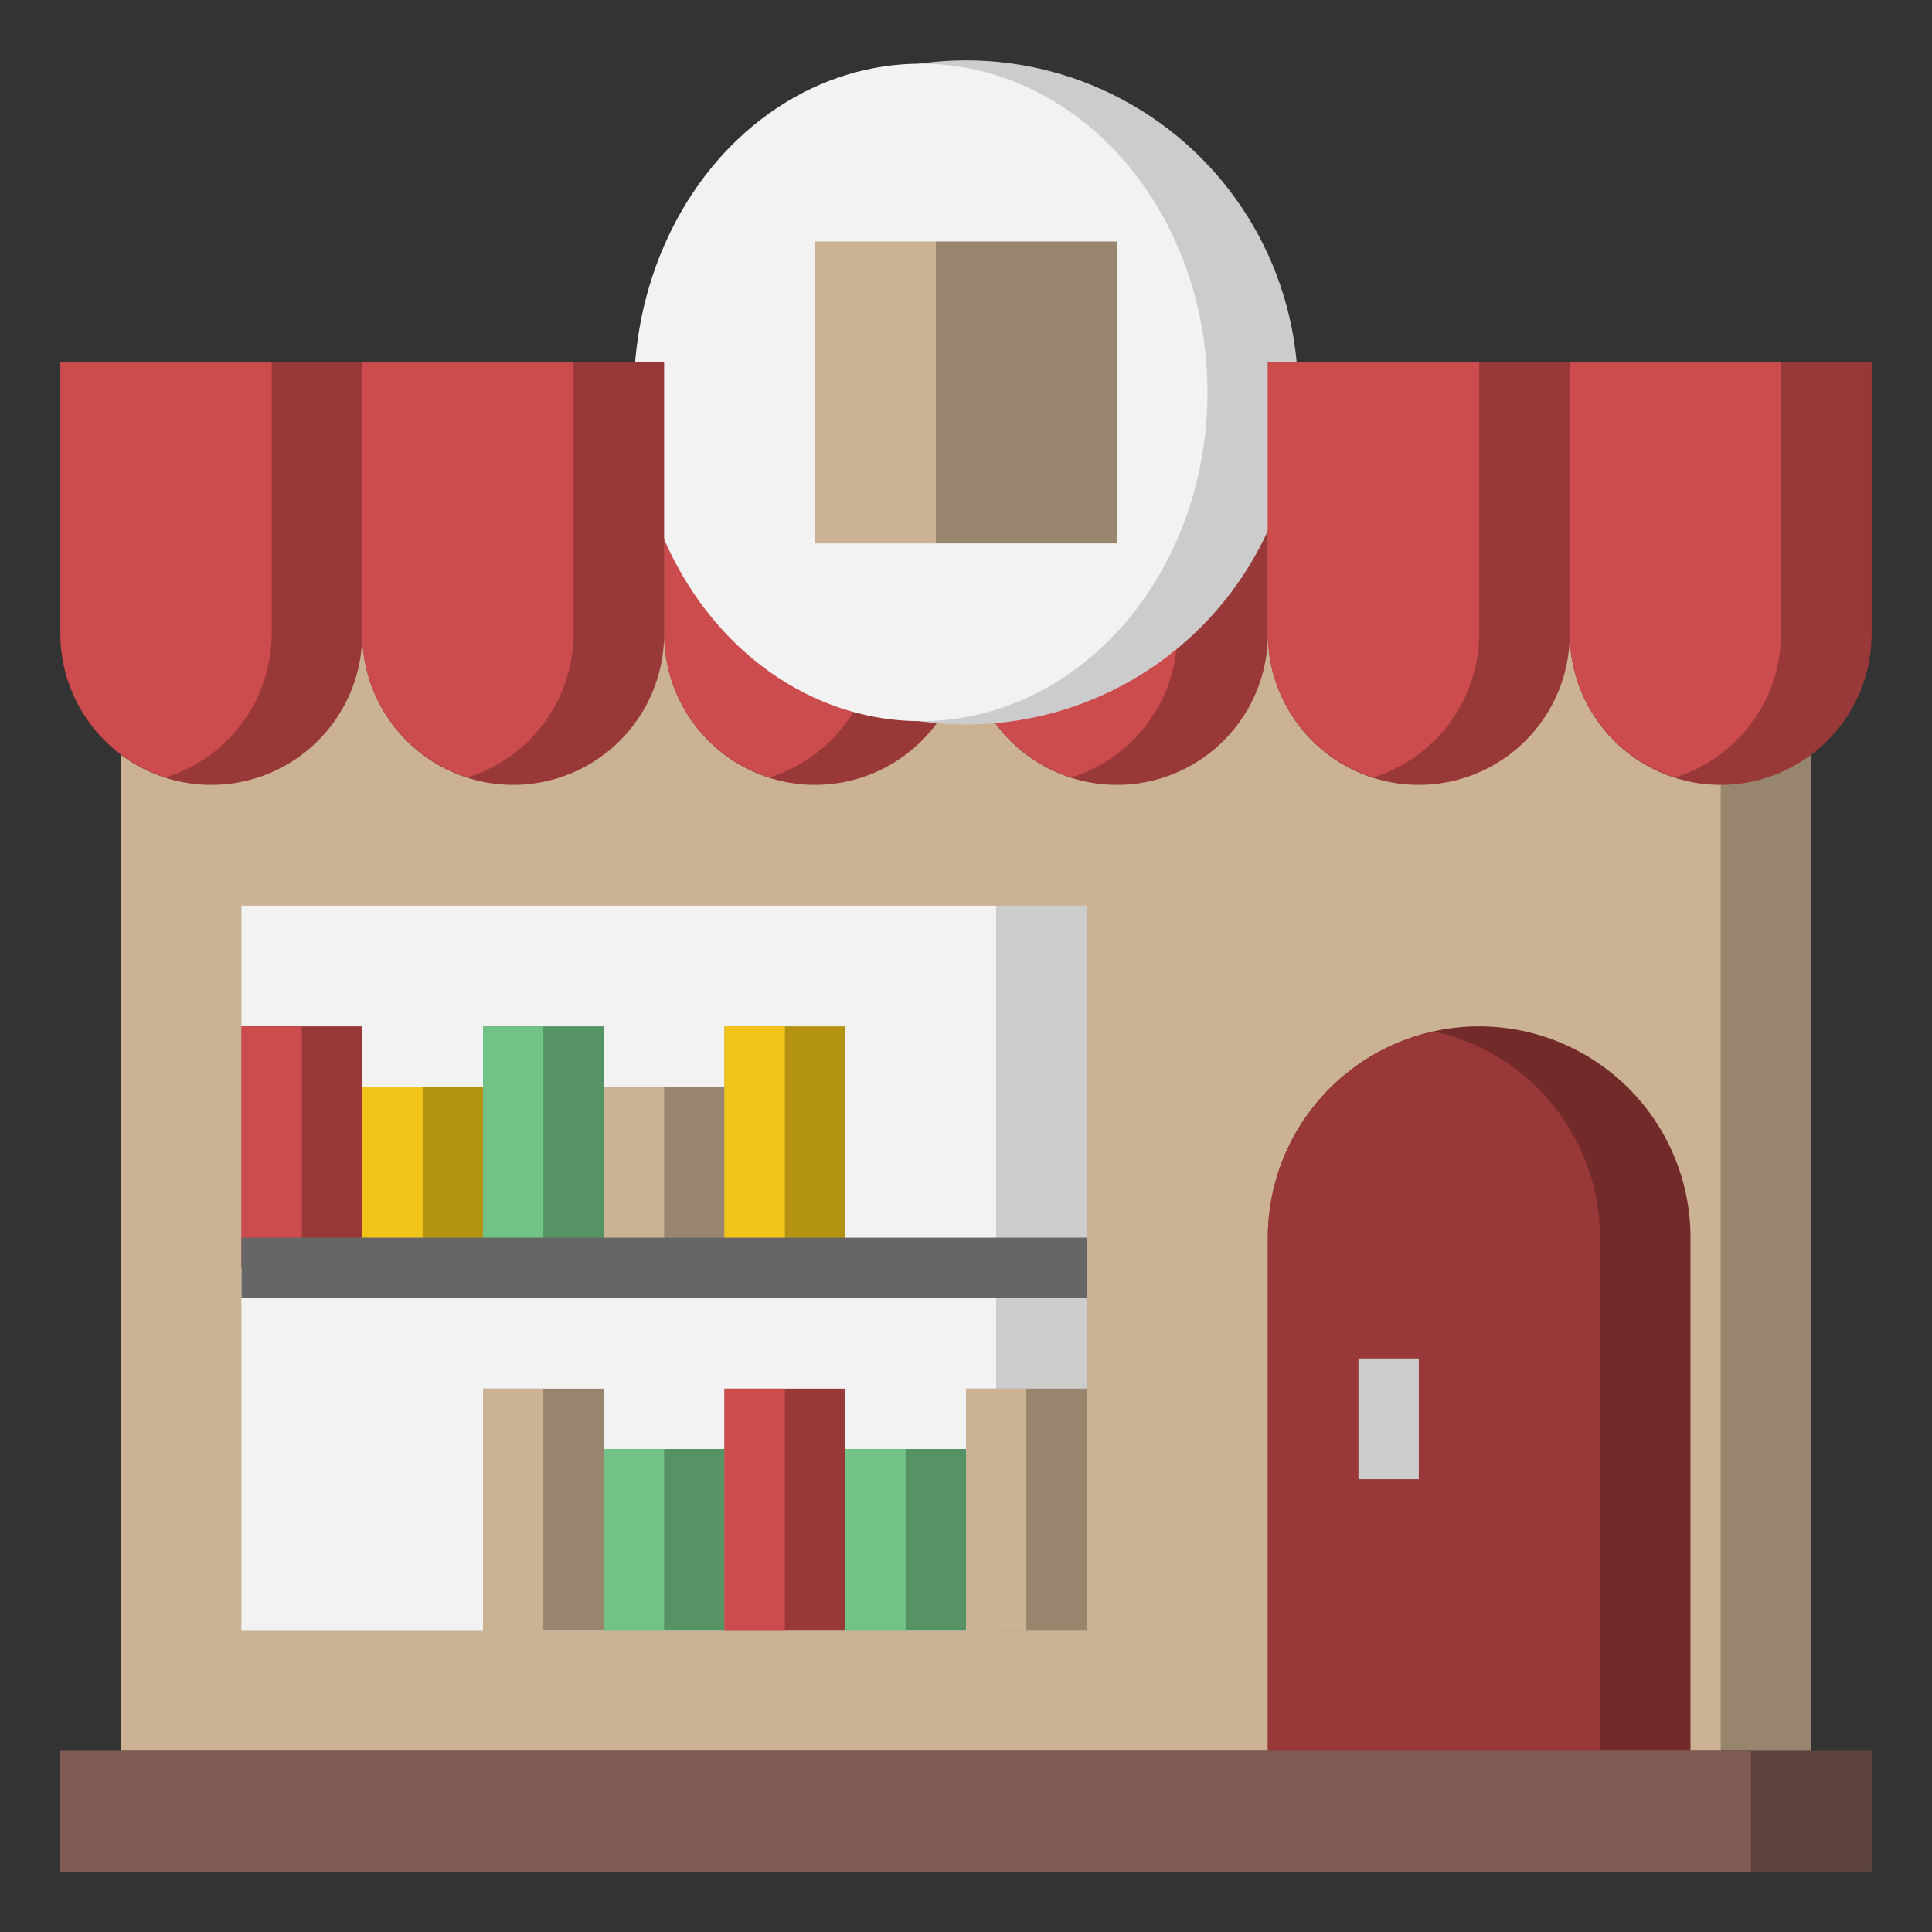 <?xml version="1.0" ?>

<svg width="800px" height="800px" viewBox="0 0 64 64" xmlns="http://www.w3.org/2000/svg">
<rect x="0" y="0" width="64" height="64" fill="#333333" stroke="none"/>
<defs>
<style>.cls-1{fill:#98856e;}.cls-2{fill:#cbb292;}.cls-3{fill:#732a2b;}.cls-4{fill:#993839;}.cls-5{fill:#5f443e;}.cls-6{fill:#7f5b53;}.cls-7{fill:#ccc;}.cls-8{fill:#f2f2f2;}.cls-9{fill:#b49313;}.cls-10{fill:#f0c419;}.cls-11{fill:#559264;}.cls-12{fill:#71c285;}.cls-13{fill:#cc4b4c;}.cls-14{fill:#666;}</style>
</defs>
<title/>
<g data-name="Layer 28" id="Layer_28">
<rect class="cls-1" height="46" width="56" x="4" y="12"/>
<rect class="cls-2" height="46" width="53" x="4" y="12"/>
<path class="cls-3" d="M42,58V41a7,7,0,0,1,7-7h0a7,7,0,0,1,7,7V58"/>
<path class="cls-4" d="M47.5,34.17A7,7,0,0,0,42,41V58H53V41A7,7,0,0,0,47.5,34.17Z"/>
<rect class="cls-5" height="4" width="60" x="2" y="58"/>
<rect class="cls-6" height="4" width="56" x="2" y="58"/>
<rect class="cls-7" height="24" width="28" x="8" y="30"/>
<rect class="cls-8" height="24" width="25" x="8" y="30"/>
<rect class="cls-9" height="6" width="4" x="12" y="36"/>
<rect class="cls-10" height="6" width="2" x="12" y="36"/>
<rect class="cls-1" height="6" width="4" x="20" y="36"/>
<rect class="cls-2" height="6" width="2" x="20" y="36"/>
<rect class="cls-11" height="6" width="4" x="20" y="48"/>
<rect class="cls-12" height="6" width="2" x="20" y="48"/>
<rect class="cls-11" height="6" width="4" x="28" y="48"/>
<rect class="cls-12" height="6" width="2" x="28" y="48"/>
<rect class="cls-9" height="8" width="4" x="24" y="34"/>
<rect class="cls-10" height="8" width="2" x="24" y="34"/>
<rect class="cls-11" height="8" width="4" x="16" y="34"/>
<rect class="cls-12" height="8" width="2" x="16" y="34"/>
<rect class="cls-4" height="8" width="4" x="8" y="34"/>
<rect class="cls-13" height="8" width="2" x="8" y="34"/>
<rect class="cls-1" height="8" width="4" x="16" y="46"/>
<rect class="cls-2" height="8" width="2" x="16" y="46"/>
<rect class="cls-4" height="8" width="4" x="24" y="46"/>
<rect class="cls-13" height="8" width="2" x="24" y="46"/>
<rect class="cls-1" height="8" width="4" x="32" y="46"/>
<rect class="cls-2" height="8" width="2" x="32" y="46"/>
<path class="cls-4" d="M32,12H42a0,0,0,0,1,0,0v9a5,5,0,0,1-5,5h0a5,5,0,0,1-5-5V12A0,0,0,0,1,32,12Z"/>
<path class="cls-13" d="M35.5,25.75A5,5,0,0,0,39,21V12H32v9A5,5,0,0,0,35.5,25.75Z"/>
<path class="cls-4" d="M22,12H32a0,0,0,0,1,0,0v9a5,5,0,0,1-5,5h0a5,5,0,0,1-5-5V12A0,0,0,0,1,22,12Z"/>
<path class="cls-13" d="M25.5,25.75A5,5,0,0,0,29,21V12H22v9A5,5,0,0,0,25.5,25.75Z"/>
<circle class="cls-7" cx="32" cy="13" r="11"/>
<ellipse class="cls-8" cx="30.5" cy="13" rx="9.5" ry="10.89"/>
<rect class="cls-1" height="10" width="6" x="31" y="8"/>
<rect class="cls-2" height="10" width="4" x="27" y="8"/>
<path class="cls-4" d="M52,12H62a0,0,0,0,1,0,0v9a5,5,0,0,1-5,5h0a5,5,0,0,1-5-5V12a0,0,0,0,1,0,0Z"/>
<path class="cls-13" d="M55.5,25.75A5,5,0,0,0,59,21V12H52v9A5,5,0,0,0,55.5,25.75Z"/>
<path class="cls-4" d="M42,12H52a0,0,0,0,1,0,0v9a5,5,0,0,1-5,5h0a5,5,0,0,1-5-5V12A0,0,0,0,1,42,12Z"/>
<path class="cls-13" d="M45.5,25.75A5,5,0,0,0,49,21V12H42v9A5,5,0,0,0,45.5,25.75Z"/>
<path class="cls-4" d="M12,12H22a0,0,0,0,1,0,0v9a5,5,0,0,1-5,5h0a5,5,0,0,1-5-5V12A0,0,0,0,1,12,12Z"/>
<path class="cls-13" d="M15.5,25.75A5,5,0,0,0,19,21V12H12v9A5,5,0,0,0,15.5,25.75Z"/>
<path class="cls-4" d="M2,12H12a0,0,0,0,1,0,0v9a5,5,0,0,1-5,5H7a5,5,0,0,1-5-5V12A0,0,0,0,1,2,12Z"/>
<path class="cls-13" d="M5.5,25.75A5,5,0,0,0,9,21V12H2v9A5,5,0,0,0,5.5,25.75Z"/>
<rect class="cls-14" height="2" width="28" x="8" y="41"/>
<rect class="cls-7" height="4" width="2" x="45" y="45"/>
</g>
</svg>